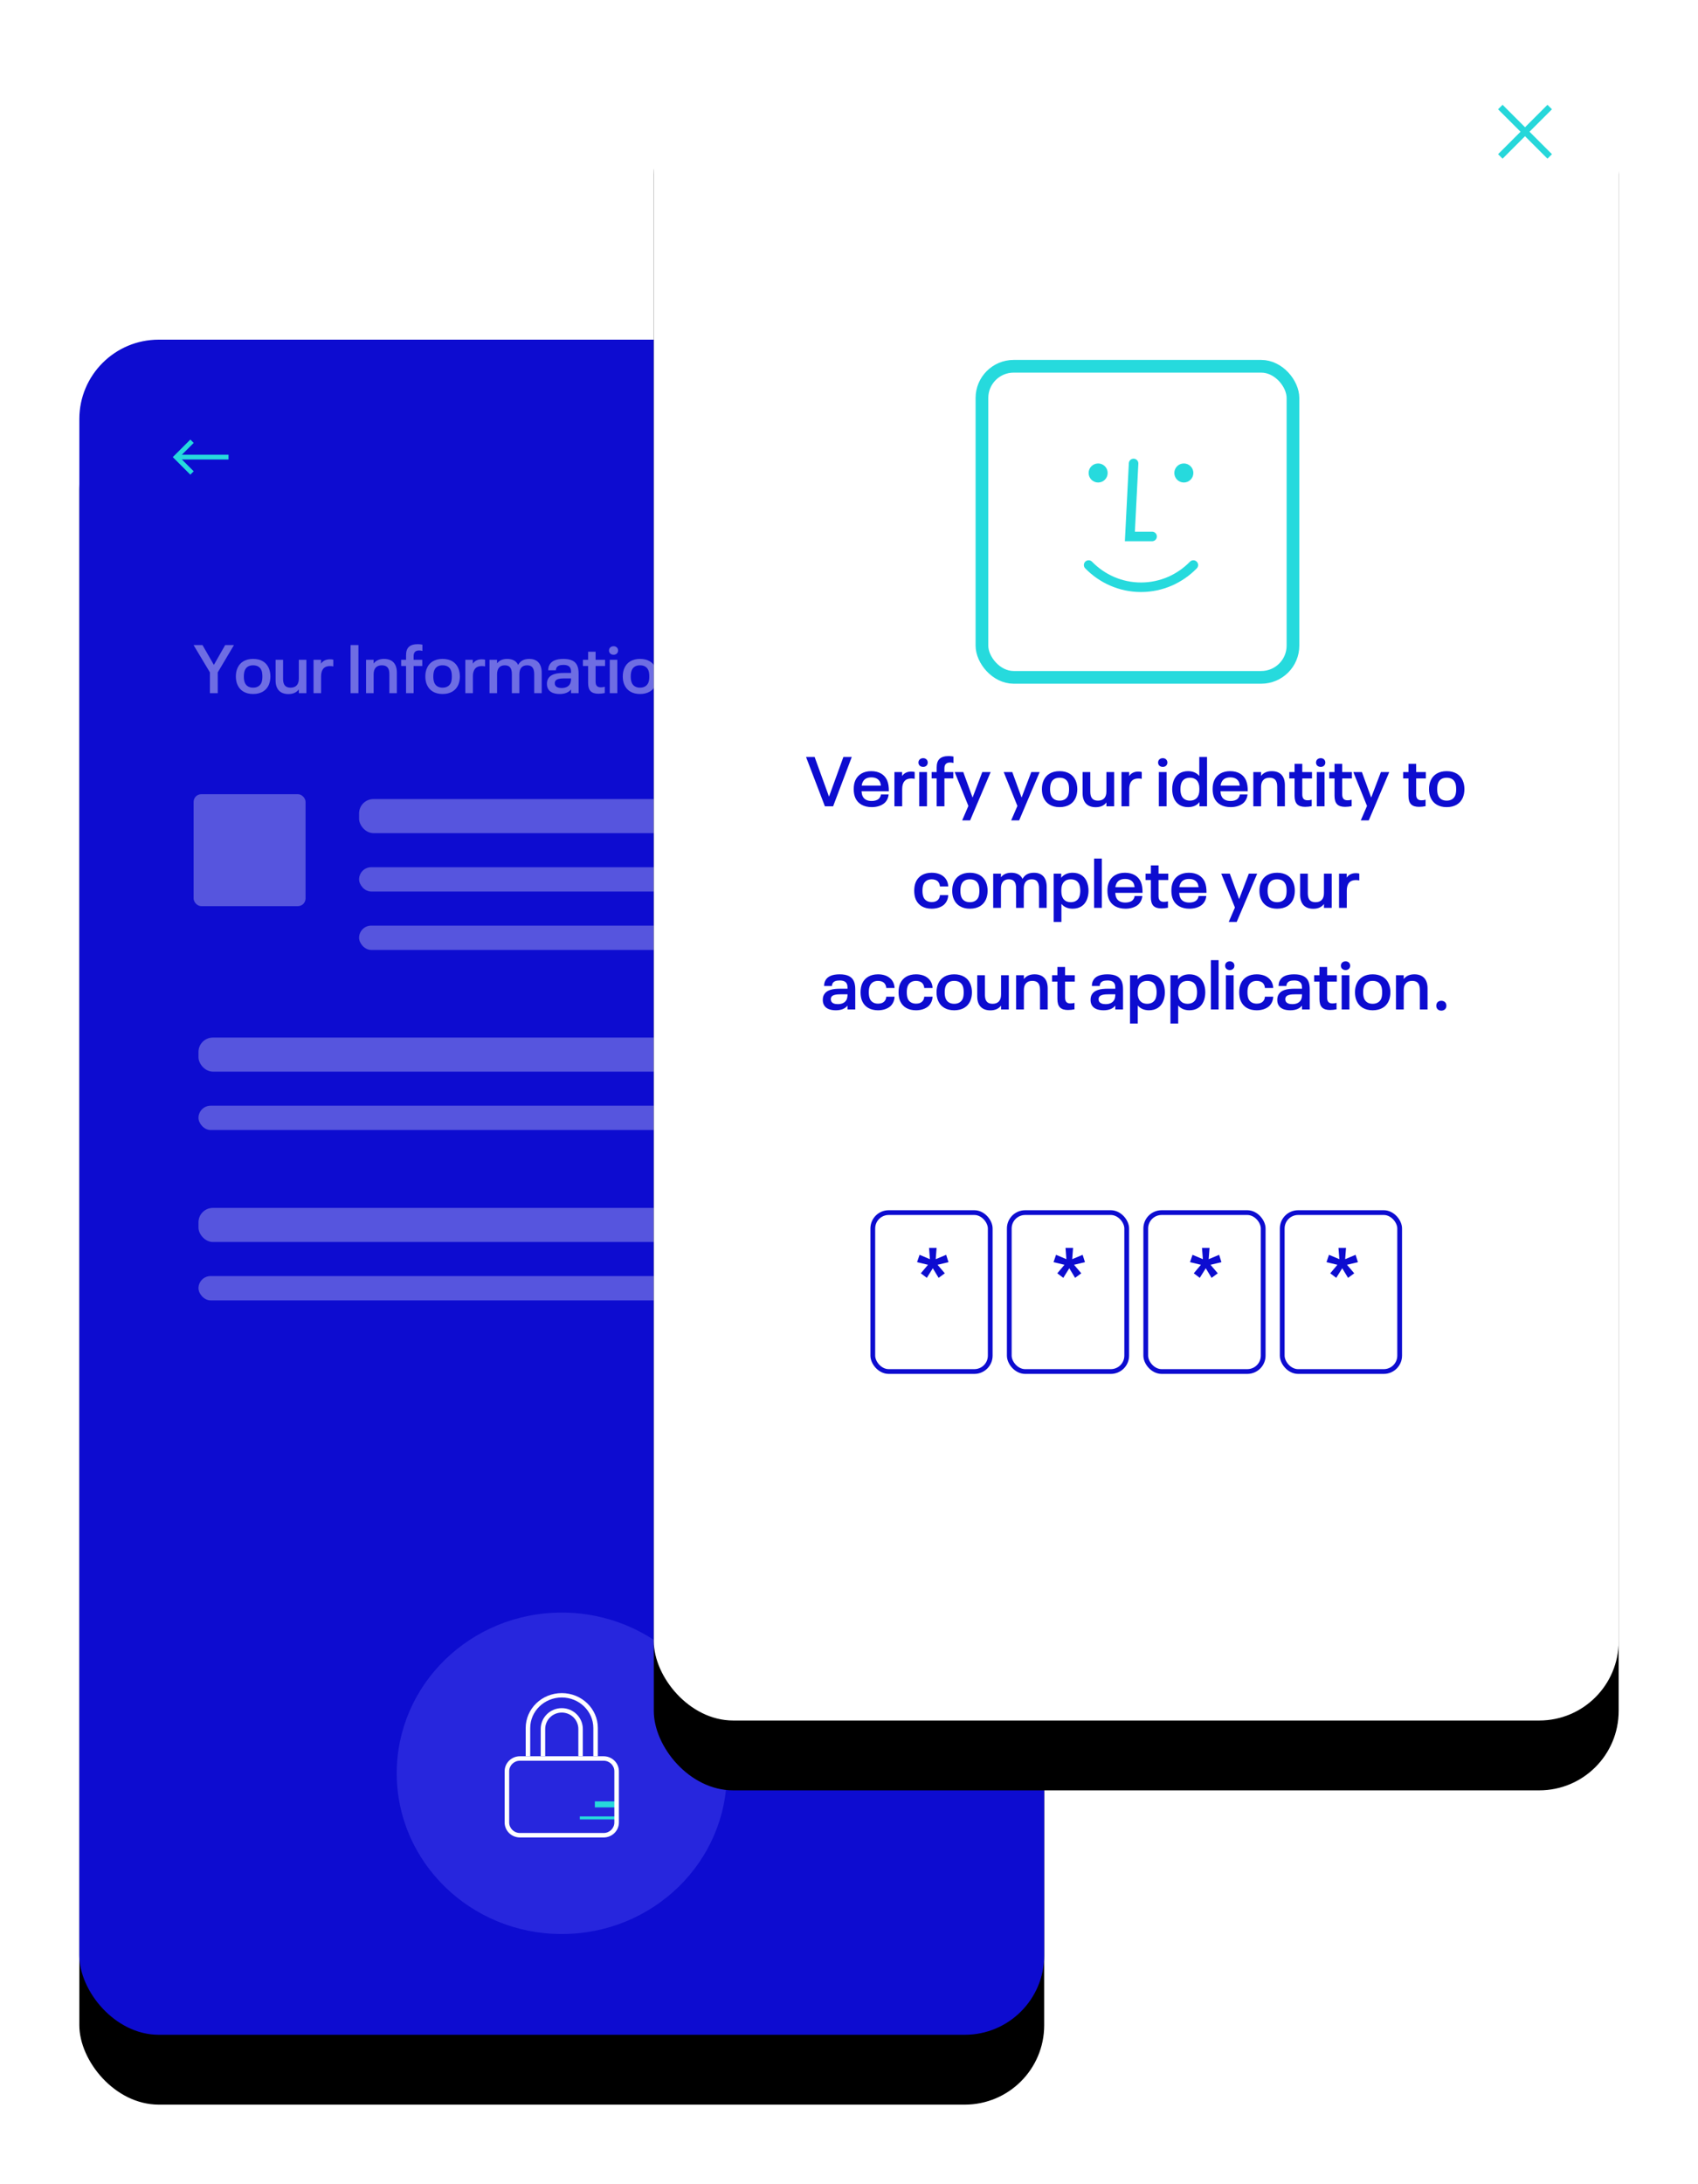 <?xml version="1.0" encoding="UTF-8"?> <svg xmlns="http://www.w3.org/2000/svg" xmlns:xlink="http://www.w3.org/1999/xlink" height="688" viewBox="0 0 535 688" width="535"><defs><rect id="a" height="534" rx="25" width="304"></rect><filter id="b" height="118.4%" width="130.6%" x="-15.3%" y="-5.5%"><feMorphology in="SourceAlpha" operator="erode" radius="2" result="shadowSpreadOuter1"></feMorphology><feOffset dx="0" dy="22" in="shadowSpreadOuter1" result="shadowOffsetOuter1"></feOffset><feGaussianBlur in="shadowOffsetOuter1" result="shadowBlurOuter1" stdDeviation="12.5"></feGaussianBlur><feColorMatrix in="shadowBlurOuter1" result="shadowMatrixOuter1" type="matrix" values="0 0 0 0 0 0 0 0 0 0 0 0 0 0 0 0 0 0 0.15 0"></feColorMatrix><feOffset dx="0" dy="0" in="SourceAlpha" result="shadowOffsetOuter2"></feOffset><feGaussianBlur in="shadowOffsetOuter2" result="shadowBlurOuter2" stdDeviation="4"></feGaussianBlur><feColorMatrix in="shadowBlurOuter2" result="shadowMatrixOuter2" type="matrix" values="0 0 0 0 0 0 0 0 0 0 0 0 0 0 0 0 0 0 0.079 0"></feColorMatrix><feMerge><feMergeNode in="shadowMatrixOuter1"></feMergeNode><feMergeNode in="shadowMatrixOuter2"></feMergeNode></feMerge></filter><rect id="c" height="534" rx="25" width="304"></rect><filter id="d" height="118.4%" width="130.6%" x="-15.3%" y="-5.5%"><feMorphology in="SourceAlpha" operator="erode" radius="2" result="shadowSpreadOuter1"></feMorphology><feOffset dx="0" dy="22" in="shadowSpreadOuter1" result="shadowOffsetOuter1"></feOffset><feGaussianBlur in="shadowOffsetOuter1" result="shadowBlurOuter1" stdDeviation="12.5"></feGaussianBlur><feColorMatrix in="shadowBlurOuter1" result="shadowMatrixOuter1" type="matrix" values="0 0 0 0 0 0 0 0 0 0 0 0 0 0 0 0 0 0 0.15 0"></feColorMatrix><feOffset dx="0" dy="0" in="SourceAlpha" result="shadowOffsetOuter2"></feOffset><feGaussianBlur in="shadowOffsetOuter2" result="shadowBlurOuter2" stdDeviation="4"></feGaussianBlur><feColorMatrix in="shadowBlurOuter2" result="shadowMatrixOuter2" type="matrix" values="0 0 0 0 0 0 0 0 0 0 0 0 0 0 0 0 0 0 0.079 0"></feColorMatrix><feMerge><feMergeNode in="shadowMatrixOuter1"></feMergeNode><feMergeNode in="shadowMatrixOuter2"></feMergeNode></feMerge></filter></defs><g fill="none" fill-rule="evenodd"><g transform="translate(25 107)"><use fill="#000" filter="url(#b)" xlink:href="#a"></use><use fill="#0d0cd0" fill-rule="evenodd" xlink:href="#a"></use></g><g fill="#fff"><g fill-rule="nonzero" opacity=".4" transform="translate(60.986 202.934)"><path d="m5.152 15.434h2.469v-6.547l5.109-8.608h-2.769l-3.563 6.247-3.585-6.247h-2.812l5.152 8.608z"></path><path d="m18.761 15.692c2.469 0 4.143-1.095 4.916-2.812.343-.794.537-1.696.537-2.705 0-1.009-.193-1.932-.537-2.705-.773-1.739-2.447-2.834-4.916-2.834-2.447 0-4.121 1.095-4.894 2.834-.365.794-.537 1.696-.537 2.705 0 .987.172 1.91.537 2.683.773 1.739 2.447 2.834 4.894 2.834zm0-1.996c-1.309 0-2.168-.58-2.576-1.503-.236-.537-.343-1.224-.343-2.018 0-.794.107-1.503.343-2.018.408-.945 1.266-1.503 2.576-1.503 1.309 0 2.168.537 2.597 1.503.236.515.322 1.224.322 2.018 0 .794-.086 1.481-.322 2.018-.429.923-1.288 1.503-2.597 1.503z"></path><path d="m33.165 4.916v5.925c0 1.889-.923 2.855-2.597 2.855-1.588 0-2.361-.837-2.361-2.748v-6.032h-2.361v6.504c0 2.834 1.503 4.293 4.036 4.293 1.46 0 2.554-.494 3.284-1.46v1.181h2.383v-10.518z"></path><path d="m42.953 4.765c-1.331 0-2.232.537-2.791 1.374v-1.224h-2.361v10.518h2.383v-5.324c0-2.061.923-3.22 2.769-3.22.365 0 .794.043 1.073.107v-2.104c-.301-.086-.687-.129-1.073-.129z"></path><path d="m49.479 15.434h2.469v-15.155h-2.469z"></path><path d="m60.019 4.637c-1.46 0-2.554.494-3.284 1.46v-1.181h-2.383v10.518h2.383v-5.925c0-1.889.923-2.855 2.597-2.855 1.588 0 2.361.837 2.361 2.748v6.032h2.361v-6.504c0-2.834-1.503-4.293-4.036-4.293z"></path><path d="m66.952 15.434h2.383v-8.565h2.726v-1.953h-2.726v-1.181c0-1.159.58-1.76 1.739-1.76.343 0 .73.043 1.03.15v-1.975c-.386-.086-.902-.15-1.417-.15-2.597 0-3.735 1.095-3.735 3.499v1.417h-1.546v1.953h1.546z"></path><path d="m78.458 15.692c2.469 0 4.143-1.095 4.916-2.812.343-.794.537-1.696.537-2.705 0-1.009-.193-1.932-.537-2.705-.773-1.739-2.447-2.834-4.916-2.834-2.447 0-4.121 1.095-4.894 2.834-.365.794-.537 1.696-.537 2.705 0 .987.172 1.91.537 2.683.773 1.739 2.447 2.834 4.894 2.834zm0-1.996c-1.309 0-2.168-.58-2.576-1.503-.236-.537-.343-1.224-.343-2.018 0-.794.107-1.503.343-2.018.408-.945 1.266-1.503 2.576-1.503 1.309 0 2.168.537 2.597 1.503.236.515.322 1.224.322 2.018 0 .794-.086 1.481-.322 2.018-.429.923-1.288 1.503-2.597 1.503z"></path><path d="m90.78 4.765c-1.331 0-2.232.537-2.791 1.374v-1.224h-2.361v10.518h2.383v-5.324c0-2.061.923-3.22 2.769-3.22.365 0 .794.043 1.073.107v-2.104c-.301-.086-.687-.129-1.073-.129z"></path><path d="m105.784 4.637c-1.653 0-2.791.58-3.52 1.889-.58-1.266-1.803-1.889-3.456-1.889-1.438 0-2.49.494-3.177 1.395v-1.116h-2.383v10.518h2.383v-5.925c0-1.868.859-2.855 2.426-2.855 1.503 0 2.232.837 2.232 2.769v6.01h2.361v-5.925c0-1.868.859-2.855 2.447-2.855 1.481 0 2.232.837 2.232 2.769v6.01h2.361v-6.483c0-2.812-1.438-4.315-3.907-4.315z"></path><path d="m120.896 6.762c-.644-1.46-2.082-2.125-4.379-2.125-2.147 0-3.799.58-4.465 2.061-.215.451-.301.945-.301 1.524h2.404c0-.236.043-.429.15-.708.322-.708 1.095-.987 2.232-.987 1.116 0 1.868.322 2.19 1.03.172.386.215.687.215 1.224v.279h-2.19c-2.447 0-4.379.386-5.152 2.061-.172.386-.258.837-.258 1.374 0 .558.086.987.279 1.417.537 1.202 1.889 1.782 3.714 1.782 1.696 0 2.876-.515 3.606-1.438v1.181h2.383v-6.161c0-1.009-.129-1.846-.429-2.512zm-2.211 5.603c-.429.923-1.352 1.438-2.726 1.438-.902 0-1.717-.236-2.018-.88-.086-.193-.129-.408-.129-.644 0-.236.043-.429.129-.601.343-.751 1.61-.902 2.962-.902h2.039v.129c0 .558-.086 1.052-.258 1.46z"></path><path d="m127.594 15.606c.644 0 1.374-.086 1.975-.215v-1.975c-.429.129-.902.172-1.266.172-1.095 0-1.631-.537-1.631-1.825v-4.894h2.984v-1.953h-2.984v-2.533h-2.361v2.533h-1.631v1.953h1.631v5.324c0 2.404 1.009 3.413 3.284 3.413z"></path><path d="m132.359 3.327c.816 0 1.395-.558 1.395-1.331 0-.794-.58-1.352-1.395-1.352-.88 0-1.46.558-1.46 1.352 0 .773.58 1.331 1.46 1.331zm-1.224 12.107h2.383v-10.518h-2.383z"></path><path d="m140.667 15.692c2.469 0 4.143-1.095 4.916-2.812.343-.794.537-1.696.537-2.705 0-1.009-.193-1.932-.537-2.705-.773-1.739-2.447-2.834-4.916-2.834-2.447 0-4.121 1.095-4.894 2.834-.365.794-.537 1.696-.537 2.705 0 .987.172 1.91.537 2.683.773 1.739 2.447 2.834 4.894 2.834zm0-1.996c-1.309 0-2.168-.58-2.576-1.503-.236-.537-.343-1.224-.343-2.018 0-.794.107-1.503.343-2.018.408-.945 1.266-1.503 2.576-1.503 1.309 0 2.168.537 2.597 1.503.236.515.322 1.224.322 2.018 0 .794-.086 1.481-.322 2.018-.429.923-1.288 1.503-2.597 1.503z"></path><path d="m153.503 4.637c-1.46 0-2.554.494-3.284 1.46v-1.181h-2.383v10.518h2.383v-5.925c0-1.889.923-2.855 2.597-2.855 1.588 0 2.361.837 2.361 2.748v6.032h2.361v-6.504c0-2.834-1.503-4.293-4.036-4.293z"></path><path d="m161.768 8.286c.923 0 1.567-.601 1.567-1.503 0-.945-.644-1.524-1.567-1.524-.902 0-1.546.58-1.546 1.524 0 .902.644 1.503 1.546 1.503zm0 7.513c.923 0 1.567-.601 1.567-1.503 0-.945-.644-1.524-1.567-1.524-.902 0-1.546.58-1.546 1.524 0 .902.644 1.503 1.546 1.503z"></path></g><g opacity=".303"><rect height="10.733" rx="4.518" width="177.861" x="113.139" y="251.725"></rect><rect height="7.666" rx="3.833" width="177.861" x="113.139" y="273.191"></rect><rect height="7.666" rx="3.833" width="177.861" x="113.139" y="291.591"></rect><rect height="35.266" rx="2.41" width="35.266" x="61.007" y="250.192"></rect><rect height="10.733" rx="4.518" width="228.459" x="62.541" y="326.856"></rect><rect height="7.666" rx="3.833" width="228.459" x="62.541" y="348.322"></rect><rect height="10.733" rx="4.518" width="228.459" x="62.541" y="380.521"></rect><rect height="7.666" rx="3.833" width="228.459" x="62.541" y="401.987"></rect></g></g><g stroke="#26dadd" stroke-width="1.5" transform="translate(55.5 139)"><path d="m5 0-5 5 5 5"></path><path d="m.5 5h16"></path></g><ellipse cx="177" cy="558.632" fill="#2726dd" rx="52" ry="50.632"></ellipse><g transform="translate(159 533.368)"><path d="m23.684 38.842h11.368v.947h-11.368z" fill="#26d9dc"></path><path d="m28.421 34.105h6.632v1.895h-6.632z" fill="#26d9dc"></path><g fill="#fff"><path d="m31.192 45.474h-26.384c-2.655-.003-4.805-2.116-4.808-4.724v-16.131c.003-2.608 2.154-4.721 4.808-4.724h26.384c2.655.003 4.805 2.116 4.808 4.724v16.131c-.003 2.608-2.154 4.721-4.808 4.724zm-26.384-24.17c-1.864 0-3.374 1.484-3.374 3.315v16.131c0 1.831 1.511 3.315 3.374 3.315h26.384c1.864 0 3.374-1.484 3.374-3.315v-16.131c0-1.831-1.511-3.315-3.374-3.315z"></path><path d="m29.369 19.895h-1.425v-8.895c0-5.313-4.452-9.621-9.943-9.621-5.491 0-9.943 4.308-9.943 9.621v8.895h-1.425v-8.895c0-6.075 5.09-11 11.368-11 6.279 0 11.369 4.925 11.369 11z"></path><path d="m24.632 19.895h-1.409v-8.599c0-2.853-2.338-5.166-5.223-5.166s-5.223 2.313-5.223 5.166v8.599h-1.409v-8.599c0-3.622 2.969-6.559 6.632-6.559 3.662 0 6.632 2.937 6.632 6.559z"></path></g></g><g transform="translate(206 8)"><use fill="#000" filter="url(#d)" xlink:href="#c"></use><use fill="#fff" fill-rule="evenodd" xlink:href="#c"></use></g><g transform="translate(309 115)"><path d="m72.08 0-.001 25.92 25.921 0v46.159l-25.921-.001.001 25.921h-46.159l-0-25.921-25.92.001v-46.159l25.92-0.0 0-25.92z" fill="#fff"></path><rect height="98" rx="10" stroke="#26dadd" stroke-linecap="square" stroke-width="4" width="98" x=".384" y=".384"></rect></g><g transform="translate(343 146)"><path d="m20 23h-7l1.167-23" stroke="#26dadd" stroke-linecap="round" stroke-width="3"></path><path d="m33 3c0 1.657-1.343 3-3 3s-3-1.343-3-3 1.343-3 3-3 3 1.343 3 3" fill="#26dadd"></path><path d="m6 3c0 1.657-1.343 3-3 3s-3-1.343-3-3 1.343-3 3-3 3 1.343 3 3" fill="#26dadd"></path><path d="m33 32c-4.223 4.324-10.057 7-16.5 7-6.444 0-12.277-2.676-16.5-7" stroke="#26dadd" stroke-linecap="round" stroke-width="3"></path></g><g stroke="#26d7da" stroke-linecap="square" stroke-width="2" transform="translate(473.429 34.429)"><path d="m14.142 0-14.142 14.142"></path><path d="m14.142 0-14.142 14.142" transform="matrix(-1 0 0 1 14.142 0)"></path></g><g fill="#0d0cd0" fill-rule="nonzero" transform="translate(253.962 238.182)"><path d="m11.77.286-4.532 12.496-4.532-12.496h-2.706l5.94 15.532h2.596l5.874-15.532z"></path><path d="m22.902 13.464c-.506.462-1.32.682-2.222.682-1.43 0-2.42-.528-2.86-1.54-.198-.418-.286-.924-.33-1.518h8.602c0-1.452-.132-2.464-.572-3.498-.792-1.76-2.53-2.838-4.972-2.838s-4.18 1.078-4.994 2.86c-.352.792-.528 1.65-.528 2.794 0 1.1.176 2.024.528 2.816.814 1.804 2.64 2.86 5.17 2.86 1.628 0 3.058-.462 4.026-1.32.726-.682 1.166-1.562 1.276-2.684h-2.42c-.066.484-.308 1.034-.704 1.386zm-2.31-6.754c1.342 0 2.266.506 2.728 1.474.132.352.22.682.264 1.122h-6.05c.044-.396.132-.704.286-1.034.462-1.034 1.386-1.562 2.772-1.562z"></path><path d="m33.132 4.884c-1.364 0-2.288.55-2.86 1.408v-1.254h-2.42v10.78h2.442v-5.456c0-2.112.946-3.3 2.838-3.3.374 0 .814.044 1.1.11v-2.156c-.308-.088-.704-.132-1.1-.132z"></path><path d="m36.916 3.41c.836 0 1.43-.572 1.43-1.364 0-.814-.594-1.386-1.43-1.386-.902 0-1.496.572-1.496 1.386 0 .792.594 1.364 1.496 1.364zm-1.254 12.408h2.442v-10.78h-2.442z"></path><path d="m41.162 15.818h2.442v-8.778h2.794v-2.002h-2.794v-1.21c0-1.188.594-1.804 1.782-1.804.352 0 .748.044 1.056.154v-2.024c-.396-.088-.924-.154-1.452-.154-2.662 0-3.828 1.122-3.828 3.586v1.452h-1.584v2.002h1.584z"></path><path d="m55.528 5.038-3.058 8.03-2.926-8.03h-2.706l4.312 10.67-1.958 4.554h2.508l6.468-15.224z"></path><path d="m70.972 5.038-3.058 8.03-2.926-8.03h-2.706l4.312 10.67-1.958 4.554h2.508l6.468-15.224z"></path><path d="m79.882 16.082c2.53 0 4.246-1.122 5.038-2.882.352-.814.55-1.738.55-2.772s-.198-1.98-.55-2.772c-.792-1.782-2.508-2.904-5.038-2.904-2.508 0-4.224 1.122-5.016 2.904-.374.814-.55 1.738-.55 2.772 0 1.012.176 1.958.55 2.75.792 1.782 2.508 2.904 5.016 2.904zm0-2.046c-1.342 0-2.222-.594-2.64-1.54-.242-.55-.352-1.254-.352-2.068s.11-1.54.352-2.068c.418-.968 1.298-1.54 2.64-1.54s2.222.55 2.662 1.54c.242.528.33 1.254.33 2.068s-.088 1.518-.33 2.068c-.44.946-1.32 1.54-2.662 1.54z"></path><path d="m94.644 5.038v6.072c0 1.936-.946 2.926-2.662 2.926-1.628 0-2.42-.858-2.42-2.816v-6.182h-2.42v6.666c0 2.904 1.54 4.4 4.136 4.4 1.496 0 2.618-.506 3.366-1.496v1.21h2.442v-10.78z"></path><path d="m104.676 4.884c-1.364 0-2.288.55-2.86 1.408v-1.254h-2.42v10.78h2.442v-5.456c0-2.112.946-3.3 2.838-3.3.374 0 .814.044 1.1.11v-2.156c-.308-.088-.704-.132-1.1-.132z"></path><path d="m112.42 3.41c.836 0 1.43-.572 1.43-1.364 0-.814-.594-1.386-1.43-1.386-.902 0-1.496.572-1.496 1.386 0 .792.594 1.364 1.496 1.364zm-1.254 12.408h2.442v-10.78h-2.442z"></path><path d="m123.904.286v5.984c-.836-1.012-2.046-1.518-3.542-1.518-2.134 0-3.652 1.012-4.4 2.684-.374.836-.594 1.848-.594 2.992 0 1.1.22 2.134.594 2.97.748 1.672 2.266 2.684 4.4 2.684 1.54 0 2.772-.528 3.608-1.584v1.32h2.376v-15.532zm.022 10.406c0 2.156-1.144 3.344-2.948 3.344-1.254 0-2.2-.528-2.662-1.562-.22-.528-.352-1.188-.352-2.046s.132-1.54.352-2.068c.462-1.034 1.408-1.54 2.662-1.54 1.804 0 2.948 1.166 2.948 3.322z"></path><path d="m135.982 13.464c-.506.462-1.32.682-2.222.682-1.43 0-2.42-.528-2.86-1.54-.198-.418-.286-.924-.33-1.518h8.602c0-1.452-.132-2.464-.572-3.498-.792-1.76-2.53-2.838-4.972-2.838s-4.18 1.078-4.994 2.86c-.352.792-.528 1.65-.528 2.794 0 1.1.176 2.024.528 2.816.814 1.804 2.64 2.86 5.17 2.86 1.628 0 3.058-.462 4.026-1.32.726-.682 1.166-1.562 1.276-2.684h-2.42c-.066.484-.308 1.034-.704 1.386zm-2.31-6.754c1.342 0 2.266.506 2.728 1.474.132.352.22.682.264 1.122h-6.05c.044-.396.132-.704.286-1.034.462-1.034 1.386-1.562 2.772-1.562z"></path><path d="m146.74 4.752c-1.496 0-2.618.506-3.366 1.496v-1.21h-2.442v10.78h2.442v-6.072c0-1.936.946-2.926 2.662-2.926 1.628 0 2.42.858 2.42 2.816v6.182h2.42v-6.666c0-2.904-1.54-4.4-4.136-4.4z"></path><path d="m157.3 15.994c.66 0 1.408-.088 2.024-.22v-2.024c-.44.132-.924.176-1.298.176-1.122 0-1.672-.55-1.672-1.87v-5.016h3.058v-2.002h-3.058v-2.596h-2.42v2.596h-1.672v2.002h1.672v5.456c0 2.464 1.034 3.498 3.366 3.498z"></path><path d="m162.184 3.41c.836 0 1.43-.572 1.43-1.364 0-.814-.594-1.386-1.43-1.386-.902 0-1.496.572-1.496 1.386 0 .792.594 1.364 1.496 1.364zm-1.254 12.408h2.442v-10.78h-2.442z"></path><path d="m169.884 15.994c.66 0 1.408-.088 2.024-.22v-2.024c-.44.132-.924.176-1.298.176-1.122 0-1.672-.55-1.672-1.87v-5.016h3.058v-2.002h-3.058v-2.596h-2.42v2.596h-1.672v2.002h1.672v5.456c0 2.464 1.034 3.498 3.366 3.498z"></path><path d="m181.126 5.038-3.058 8.03-2.926-8.03h-2.706l4.312 10.67-1.958 4.554h2.508l6.468-15.224z"></path><path d="m193.182 15.994c.66 0 1.408-.088 2.024-.22v-2.024c-.44.132-.924.176-1.298.176-1.122 0-1.672-.55-1.672-1.87v-5.016h3.058v-2.002h-3.058v-2.596h-2.42v2.596h-1.672v2.002h1.672v5.456c0 2.464 1.034 3.498 3.366 3.498z"></path><path d="m201.85 16.082c2.53 0 4.246-1.122 5.038-2.882.352-.814.55-1.738.55-2.772s-.198-1.98-.55-2.772c-.792-1.782-2.508-2.904-5.038-2.904-2.508 0-4.224 1.122-5.016 2.904-.374.814-.55 1.738-.55 2.772 0 1.012.176 1.958.55 2.75.792 1.782 2.508 2.904 5.016 2.904zm0-2.046c-1.342 0-2.222-.594-2.64-1.54-.242-.55-.352-1.254-.352-2.068s.11-1.54.352-2.068c.418-.968 1.298-1.54 2.64-1.54s2.222.55 2.662 1.54c.242.528.33 1.254.33 2.068s-.088 1.518-.33 2.068c-.44.946-1.32 1.54-2.662 1.54z"></path><path d="m39.589 48.082c1.606 0 2.948-.462 3.894-1.276.814-.77 1.276-1.804 1.32-3.014h-2.618c-.022.638-.286 1.232-.726 1.606-.418.396-1.078.594-1.87.594-1.21 0-2.112-.528-2.552-1.474-.242-.572-.352-1.21-.352-2.09 0-.902.11-1.562.352-2.112.44-.946 1.342-1.496 2.552-1.496.77 0 1.43.22 1.87.594.418.396.682.946.726 1.65h2.618c-.044-1.232-.528-2.266-1.342-3.014-.946-.858-2.266-1.298-3.872-1.298-2.398 0-4.136 1.034-4.972 2.86-.352.792-.528 1.738-.528 2.816s.176 2.024.528 2.816c.836 1.826 2.574 2.838 4.972 2.838z"></path><path d="m51.623 48.082c2.53 0 4.246-1.122 5.038-2.882.352-.814.55-1.738.55-2.772s-.198-1.98-.55-2.772c-.792-1.782-2.508-2.904-5.038-2.904-2.508 0-4.224 1.122-5.016 2.904-.374.814-.55 1.738-.55 2.772 0 1.012.176 1.958.55 2.75.792 1.782 2.508 2.904 5.016 2.904zm0-2.046c-1.342 0-2.222-.594-2.64-1.54-.242-.55-.352-1.254-.352-2.068s.11-1.54.352-2.068c.418-.968 1.298-1.54 2.64-1.54s2.222.55 2.662 1.54c.242.528.33 1.254.33 2.068s-.088 1.518-.33 2.068c-.44.946-1.32 1.54-2.662 1.54z"></path><path d="m71.819 36.752c-1.694 0-2.86.594-3.608 1.936-.594-1.298-1.848-1.936-3.542-1.936-1.474 0-2.552.506-3.256 1.43v-1.144h-2.442v10.78h2.442v-6.072c0-1.914.88-2.926 2.486-2.926 1.54 0 2.288.858 2.288 2.838v6.16h2.42v-6.072c0-1.914.88-2.926 2.508-2.926 1.518 0 2.288.858 2.288 2.838v6.16h2.42v-6.644c0-2.882-1.474-4.422-4.004-4.422z"></path><path d="m88.407 39.436c-.748-1.672-2.266-2.684-4.4-2.684-1.54 0-2.772.528-3.608 1.584v-1.298h-2.376v15.224h2.442v-5.698c.836 1.012 2.046 1.518 3.542 1.518 2.134 0 3.652-1.012 4.4-2.684.374-.836.594-1.87.594-2.97 0-1.144-.22-2.156-.594-2.992zm-2.354 5.038c-.462 1.034-1.408 1.562-2.662 1.562-1.804 0-2.948-1.188-2.948-3.344v-.55c0-2.156 1.144-3.322 2.948-3.322 1.254 0 2.2.506 2.662 1.54.22.528.352 1.21.352 2.068s-.132 1.518-.352 2.046z"></path><path d="m90.761 47.818h2.442v-15.532h-2.442z"></path><path d="m102.839 45.464c-.506.462-1.32.682-2.222.682-1.43 0-2.42-.528-2.86-1.54-.198-.418-.286-.924-.33-1.518h8.602c0-1.452-.132-2.464-.572-3.498-.792-1.76-2.53-2.838-4.972-2.838s-4.18 1.078-4.994 2.86c-.352.792-.528 1.65-.528 2.794 0 1.1.176 2.024.528 2.816.814 1.804 2.64 2.86 5.17 2.86 1.628 0 3.058-.462 4.026-1.32.726-.682 1.166-1.562 1.276-2.684h-2.42c-.066.484-.308 1.034-.704 1.386zm-2.31-6.754c1.342 0 2.266.506 2.728 1.474.132.352.22.682.264 1.122h-6.05c.044-.396.132-.704.286-1.034.462-1.034 1.386-1.562 2.772-1.562z"></path><path d="m112.013 47.994c.66 0 1.408-.088 2.024-.22v-2.024c-.44.132-.924.176-1.298.176-1.122 0-1.672-.55-1.672-1.87v-5.016h3.058v-2.002h-3.058v-2.596h-2.42v2.596h-1.672v2.002h1.672v5.456c0 2.464 1.034 3.498 3.366 3.498z"></path><path d="m122.991 45.464c-.506.462-1.32.682-2.222.682-1.43 0-2.42-.528-2.86-1.54-.198-.418-.286-.924-.33-1.518h8.602c0-1.452-.132-2.464-.572-3.498-.792-1.76-2.53-2.838-4.972-2.838s-4.18 1.078-4.994 2.86c-.352.792-.528 1.65-.528 2.794 0 1.1.176 2.024.528 2.816.814 1.804 2.64 2.86 5.17 2.86 1.628 0 3.058-.462 4.026-1.32.726-.682 1.166-1.562 1.276-2.684h-2.42c-.066.484-.308 1.034-.704 1.386zm-2.31-6.754c1.342 0 2.266.506 2.728 1.474.132.352.22.682.264 1.122h-6.05c.044-.396.132-.704.286-1.034.462-1.034 1.386-1.562 2.772-1.562z"></path><path d="m139.513 37.038-3.058 8.03-2.926-8.03h-2.706l4.312 10.67-1.958 4.554h2.508l6.468-15.224z"></path><path d="m148.423 48.082c2.53 0 4.246-1.122 5.038-2.882.352-.814.55-1.738.55-2.772s-.198-1.98-.55-2.772c-.792-1.782-2.508-2.904-5.038-2.904-2.508 0-4.224 1.122-5.016 2.904-.374.814-.55 1.738-.55 2.772 0 1.012.176 1.958.55 2.75.792 1.782 2.508 2.904 5.016 2.904zm0-2.046c-1.342 0-2.222-.594-2.64-1.54-.242-.55-.352-1.254-.352-2.068s.11-1.54.352-2.068c.418-.968 1.298-1.54 2.64-1.54s2.222.55 2.662 1.54c.242.528.33 1.254.33 2.068s-.088 1.518-.33 2.068c-.44.946-1.32 1.54-2.662 1.54z"></path><path d="m163.185 37.038v6.072c0 1.936-.946 2.926-2.662 2.926-1.628 0-2.42-.858-2.42-2.816v-6.182h-2.42v6.666c0 2.904 1.54 4.4 4.136 4.4 1.496 0 2.618-.506 3.366-1.496v1.21h2.442v-10.78z"></path><path d="m173.217 36.884c-1.364 0-2.288.55-2.86 1.408v-1.254h-2.42v10.78h2.442v-5.456c0-2.112.946-3.3 2.838-3.3.374 0 .814.044 1.1.11v-2.156c-.308-.088-.704-.132-1.1-.132z"></path><path d="m15.07 70.93c-.66-1.496-2.134-2.178-4.488-2.178-2.2 0-3.894.594-4.576 2.112-.22.462-.308.968-.308 1.562h2.464c0-.242.044-.44.154-.726.33-.726 1.122-1.012 2.288-1.012 1.144 0 1.914.33 2.244 1.056.176.396.22.704.22 1.254v.286h-2.244c-2.508 0-4.488.396-5.28 2.112-.176.396-.264.858-.264 1.408 0 .572.088 1.012.286 1.452.55 1.232 1.936 1.826 3.806 1.826 1.738 0 2.948-.528 3.696-1.474v1.21h2.442v-6.314c0-1.034-.132-1.892-.44-2.574zm-2.266 5.742c-.44.946-1.386 1.474-2.794 1.474-.924 0-1.76-.242-2.068-.902-.088-.198-.132-.418-.132-.66s.044-.44.132-.616c.352-.77 1.65-.924 3.036-.924h2.09v.132c0 .572-.088 1.078-.264 1.496z"></path><path d="m22.682 80.082c1.606 0 2.948-.462 3.894-1.276.814-.77 1.276-1.804 1.32-3.014h-2.618c-.022.638-.286 1.232-.726 1.606-.418.396-1.078.594-1.87.594-1.21 0-2.112-.528-2.552-1.474-.242-.572-.352-1.21-.352-2.09 0-.902.11-1.562.352-2.112.44-.946 1.342-1.496 2.552-1.496.77 0 1.43.22 1.87.594.418.396.682.946.726 1.65h2.618c-.044-1.232-.528-2.266-1.342-3.014-.946-.858-2.266-1.298-3.872-1.298-2.398 0-4.136 1.034-4.972 2.86-.352.792-.528 1.738-.528 2.816s.176 2.024.528 2.816c.836 1.826 2.574 2.838 4.972 2.838z"></path><path d="m34.65 80.082c1.606 0 2.948-.462 3.894-1.276.814-.77 1.276-1.804 1.32-3.014h-2.618c-.022.638-.286 1.232-.726 1.606-.418.396-1.078.594-1.87.594-1.21 0-2.112-.528-2.552-1.474-.242-.572-.352-1.21-.352-2.09 0-.902.11-1.562.352-2.112.44-.946 1.342-1.496 2.552-1.496.77 0 1.43.22 1.87.594.418.396.682.946.726 1.65h2.618c-.044-1.232-.528-2.266-1.342-3.014-.946-.858-2.266-1.298-3.872-1.298-2.398 0-4.136 1.034-4.972 2.86-.352.792-.528 1.738-.528 2.816s.176 2.024.528 2.816c.836 1.826 2.574 2.838 4.972 2.838z"></path><path d="m46.684 80.082c2.53 0 4.246-1.122 5.038-2.882.352-.814.55-1.738.55-2.772s-.198-1.98-.55-2.772c-.792-1.782-2.508-2.904-5.038-2.904-2.508 0-4.224 1.122-5.016 2.904-.374.814-.55 1.738-.55 2.772 0 1.012.176 1.958.55 2.75.792 1.782 2.508 2.904 5.016 2.904zm0-2.046c-1.342 0-2.222-.594-2.64-1.54-.242-.55-.352-1.254-.352-2.068s.11-1.54.352-2.068c.418-.968 1.298-1.54 2.64-1.54s2.222.55 2.662 1.54c.242.528.33 1.254.33 2.068s-.088 1.518-.33 2.068c-.44.946-1.32 1.54-2.662 1.54z"></path><path d="m61.446 69.038v6.072c0 1.936-.946 2.926-2.662 2.926-1.628 0-2.42-.858-2.42-2.816v-6.182h-2.42v6.666c0 2.904 1.54 4.4 4.136 4.4 1.496 0 2.618-.506 3.366-1.496v1.21h2.442v-10.78z"></path><path d="m72.006 68.752c-1.496 0-2.618.506-3.366 1.496v-1.21h-2.442v10.78h2.442v-6.072c0-1.936.946-2.926 2.662-2.926 1.628 0 2.42.858 2.42 2.816v6.182h2.42v-6.666c0-2.904-1.54-4.4-4.136-4.4z"></path><path d="m82.566 79.994c.66 0 1.408-.088 2.024-.22v-2.024c-.44.132-.924.176-1.298.176-1.122 0-1.672-.55-1.672-1.87v-5.016h3.058v-2.002h-3.058v-2.596h-2.42v2.596h-1.672v2.002h1.672v5.456c0 2.464 1.034 3.498 3.366 3.498z"></path><path d="m99.44 70.93c-.66-1.496-2.134-2.178-4.488-2.178-2.2 0-3.894.594-4.576 2.112-.22.462-.308.968-.308 1.562h2.464c0-.242.044-.44.154-.726.33-.726 1.122-1.012 2.288-1.012 1.144 0 1.914.33 2.244 1.056.176.396.22.704.22 1.254v.286h-2.244c-2.508 0-4.488.396-5.28 2.112-.176.396-.264.858-.264 1.408 0 .572.088 1.012.286 1.452.55 1.232 1.936 1.826 3.806 1.826 1.738 0 2.948-.528 3.696-1.474v1.21h2.442v-6.314c0-1.034-.132-1.892-.44-2.574zm-2.266 5.742c-.44.946-1.386 1.474-2.794 1.474-.924 0-1.76-.242-2.068-.902-.088-.198-.132-.418-.132-.66s.044-.44.132-.616c.352-.77 1.65-.924 3.036-.924h2.09v.132c0 .572-.088 1.078-.264 1.496z"></path><path d="m112.464 71.436c-.748-1.672-2.266-2.684-4.4-2.684-1.54 0-2.772.528-3.608 1.584v-1.298h-2.376v15.224h2.442v-5.698c.836 1.012 2.046 1.518 3.542 1.518 2.134 0 3.652-1.012 4.4-2.684.374-.836.594-1.87.594-2.97 0-1.144-.22-2.156-.594-2.992zm-2.354 5.038c-.462 1.034-1.408 1.562-2.662 1.562-1.804 0-2.948-1.188-2.948-3.344v-.55c0-2.156 1.144-3.322 2.948-3.322 1.254 0 2.2.506 2.662 1.54.22.528.352 1.21.352 2.068s-.132 1.518-.352 2.046z"></path><path d="m125.202 71.436c-.748-1.672-2.266-2.684-4.4-2.684-1.54 0-2.772.528-3.608 1.584v-1.298h-2.376v15.224h2.442v-5.698c.836 1.012 2.046 1.518 3.542 1.518 2.134 0 3.652-1.012 4.4-2.684.374-.836.594-1.87.594-2.97 0-1.144-.22-2.156-.594-2.992zm-2.354 5.038c-.462 1.034-1.408 1.562-2.662 1.562-1.804 0-2.948-1.188-2.948-3.344v-.55c0-2.156 1.144-3.322 2.948-3.322 1.254 0 2.2.506 2.662 1.54.22.528.352 1.21.352 2.068s-.132 1.518-.352 2.046z"></path><path d="m127.556 79.818h2.442v-15.532h-2.442z"></path><path d="m133.54 67.41c.836 0 1.43-.572 1.43-1.364 0-.814-.594-1.386-1.43-1.386-.902 0-1.496.572-1.496 1.386 0 .792.594 1.364 1.496 1.364zm-1.254 12.408h2.442v-10.78h-2.442z"></path><path d="m141.988 80.082c1.606 0 2.948-.462 3.894-1.276.814-.77 1.276-1.804 1.32-3.014h-2.618c-.022.638-.286 1.232-.726 1.606-.418.396-1.078.594-1.87.594-1.21 0-2.112-.528-2.552-1.474-.242-.572-.352-1.21-.352-2.09 0-.902.11-1.562.352-2.112.44-.946 1.342-1.496 2.552-1.496.77 0 1.43.22 1.87.594.418.396.682.946.726 1.65h2.618c-.044-1.232-.528-2.266-1.342-3.014-.946-.858-2.266-1.298-3.872-1.298-2.398 0-4.136 1.034-4.972 2.86-.352.792-.528 1.738-.528 2.816s.176 2.024.528 2.816c.836 1.826 2.574 2.838 4.972 2.838z"></path><path d="m158.268 70.93c-.66-1.496-2.134-2.178-4.488-2.178-2.2 0-3.894.594-4.576 2.112-.22.462-.308.968-.308 1.562h2.464c0-.242.044-.44.154-.726.33-.726 1.122-1.012 2.288-1.012 1.144 0 1.914.33 2.244 1.056.176.396.22.704.22 1.254v.286h-2.244c-2.508 0-4.488.396-5.28 2.112-.176.396-.264.858-.264 1.408 0 .572.088 1.012.286 1.452.55 1.232 1.936 1.826 3.806 1.826 1.738 0 2.948-.528 3.696-1.474v1.21h2.442v-6.314c0-1.034-.132-1.892-.44-2.574zm-2.266 5.742c-.44.946-1.386 1.474-2.794 1.474-.924 0-1.76-.242-2.068-.902-.088-.198-.132-.418-.132-.66s.044-.44.132-.616c.352-.77 1.65-.924 3.036-.924h2.09v.132c0 .572-.088 1.078-.264 1.496z"></path><path d="m165.132 79.994c.66 0 1.408-.088 2.024-.22v-2.024c-.44.132-.924.176-1.298.176-1.122 0-1.672-.55-1.672-1.87v-5.016h3.058v-2.002h-3.058v-2.596h-2.42v2.596h-1.672v2.002h1.672v5.456c0 2.464 1.034 3.498 3.366 3.498z"></path><path d="m170.016 67.41c.836 0 1.43-.572 1.43-1.364 0-.814-.594-1.386-1.43-1.386-.902 0-1.496.572-1.496 1.386 0 .792.594 1.364 1.496 1.364zm-1.254 12.408h2.442v-10.78h-2.442z"></path><path d="m178.53 80.082c2.53 0 4.246-1.122 5.038-2.882.352-.814.55-1.738.55-2.772s-.198-1.98-.55-2.772c-.792-1.782-2.508-2.904-5.038-2.904-2.508 0-4.224 1.122-5.016 2.904-.374.814-.55 1.738-.55 2.772 0 1.012.176 1.958.55 2.75.792 1.782 2.508 2.904 5.016 2.904zm0-2.046c-1.342 0-2.222-.594-2.64-1.54-.242-.55-.352-1.254-.352-2.068s.11-1.54.352-2.068c.418-.968 1.298-1.54 2.64-1.54s2.222.55 2.662 1.54c.242.528.33 1.254.33 2.068s-.088 1.518-.33 2.068c-.44.946-1.32 1.54-2.662 1.54z"></path><path d="m191.686 68.752c-1.496 0-2.618.506-3.366 1.496v-1.21h-2.442v10.78h2.442v-6.072c0-1.936.946-2.926 2.662-2.926 1.628 0 2.42.858 2.42 2.816v6.182h2.42v-6.666c0-2.904-1.54-4.4-4.136-4.4z"></path><path d="m200.156 80.192c.946 0 1.606-.616 1.606-1.54 0-.968-.66-1.562-1.606-1.562-.924 0-1.584.594-1.584 1.562 0 .924.66 1.54 1.584 1.54z"></path></g><rect height="50.059" rx="5" stroke="#0d0cd0" stroke-width="1.5" width="37" x="275" y="382"></rect><path d="m3.078 9.415 1.889-3.017 1.828 3.017 1.95-1.432-2.285-2.681 3.443-.823-.731-2.316-3.291 1.371.274-3.535h-2.377l.274 3.535-3.26-1.371-.792 2.316 3.443.823-2.255 2.681z" fill="#0d0cd0" fill-rule="nonzero" transform="translate(288.942 393.135)"></path><rect height="50.059" rx="5" stroke="#0d0cd0" stroke-width="1.5" width="37" x="318" y="382"></rect><path d="m3.078 9.415 1.889-3.017 1.828 3.017 1.95-1.432-2.285-2.681 3.443-.823-.731-2.316-3.291 1.371.274-3.535h-2.377l.274 3.535-3.26-1.371-.792 2.316 3.443.823-2.255 2.681z" fill="#0d0cd0" fill-rule="nonzero" transform="translate(331.942 393.135)"></path><rect height="50.059" rx="5" stroke="#0d0cd0" stroke-width="1.5" width="37" x="361" y="382"></rect><path d="m3.078 9.415 1.889-3.017 1.828 3.017 1.95-1.432-2.285-2.681 3.443-.823-.731-2.316-3.291 1.371.274-3.535h-2.377l.274 3.535-3.26-1.371-.792 2.316 3.443.823-2.255 2.681z" fill="#0d0cd0" fill-rule="nonzero" transform="translate(374.942 393.135)"></path><rect height="50.059" rx="5" stroke="#0d0cd0" stroke-width="1.5" width="37" x="404" y="382"></rect><path d="m3.078 9.415 1.889-3.017 1.828 3.017 1.95-1.432-2.285-2.681 3.443-.823-.731-2.316-3.291 1.371.274-3.535h-2.377l.274 3.535-3.26-1.371-.792 2.316 3.443.823-2.255 2.681z" fill="#0d0cd0" fill-rule="nonzero" transform="translate(417.942 393.135)"></path></g></svg> 